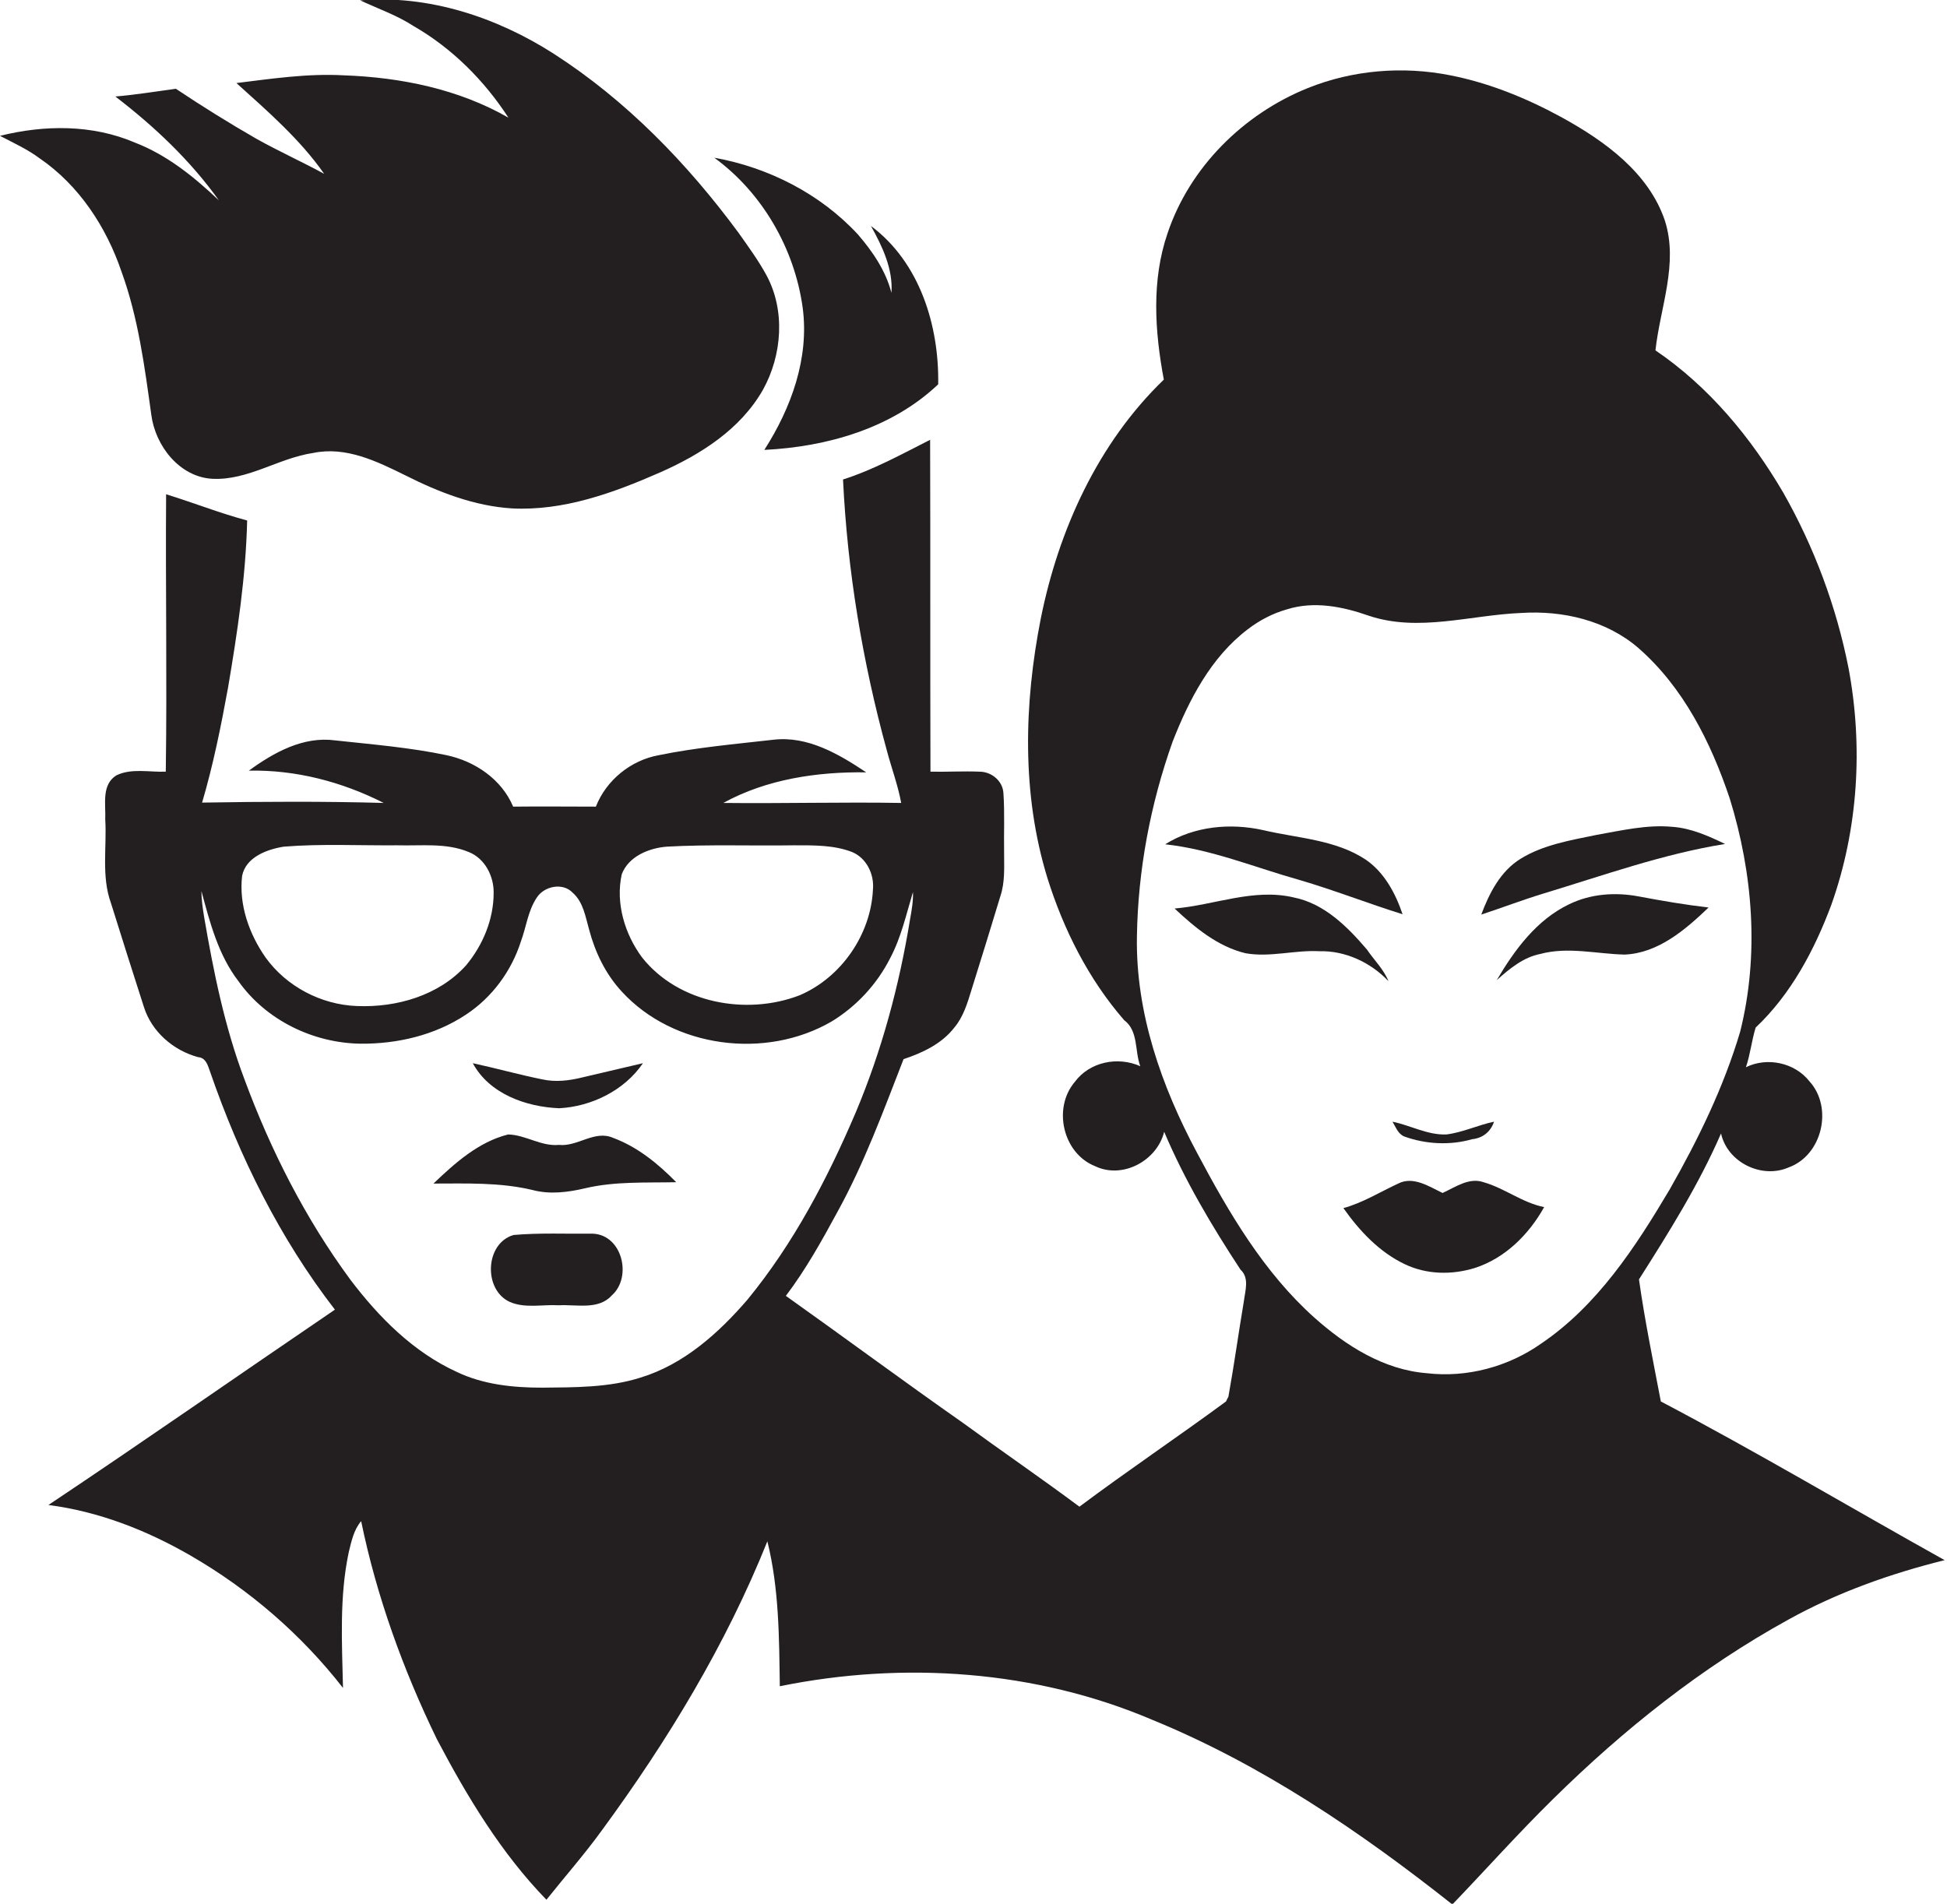 <?xml version="1.0" encoding="utf-8"?>
<!-- Generator: Adobe Illustrator 19.2.0, SVG Export Plug-In . SVG Version: 6.00 Build 0)  -->
<svg version="1.1" id="Layer_1" xmlns="http://www.w3.org/2000/svg" xmlns:xlink="http://www.w3.org/1999/xlink" x="0px" y="0px"
	 viewBox="0 0 579 566.2" enable-background="new 0 0 579 566.2" xml:space="preserve">
<g>
	<path fill="#231F20" d="M36.1,80.7c5,13.7,6.9,28.3,8.9,42.7c1.2,9.2,8.4,18.5,18.2,19c10.6,0.5,19.7-6.2,30-7.7
		c9.7-2,18.9,2.5,27.4,6.7c9.9,5,20.5,9.1,31.6,9.8c15.4,0.8,30.2-4.6,44.1-10.7c12-5.3,23.9-12.8,30.6-24.6
		c5.7-10.3,6.7-23.6,1-34.1c-2.4-4.4-5.4-8.5-8.3-12.6c-15.2-20.6-33.3-39.3-54.9-53.2c-17-10.9-37.3-17.6-57.6-15.9
		c5.3,2.5,10.9,4.4,15.8,7.6c11.5,6.6,21.1,16.2,28.3,27.3c-14.8-8.5-32-12-49-12.6c-10.7-0.6-21.3,1-31.9,2.3
		c9.3,8.4,18.9,16.7,26.1,27c-6.6-3.6-13.5-6.7-20.1-10.4c-8.2-4.7-16.2-9.7-24-14.9c-6,0.8-12,1.8-18,2.3
		c11.6,8.9,22.3,19,30.8,30.9c-7.4-7-15.4-13.5-25-17.2C27.5,37,13.2,37.1,0,40.4c4,2.1,8.2,4,11.8,6.7
		C23.5,55.1,31.6,67.5,36.1,80.7z"/>
	<path fill="#231F20" d="M493.9,416.8c-2.3-12.1-4.8-24.2-6.5-36.3c8.9-14,17.8-28.2,24.4-43.4c1.9,8.6,12.1,13.6,20.1,10.1
		c10-3.6,13.3-17.8,6.2-25.6c-4.4-5.6-12.6-7.3-18.9-4.2c1.3-3.8,1.7-7.9,2.9-11.8c10.5-9.9,17.5-23.1,22.5-36.5
		c8-22.5,9.5-47.1,5.1-70.5c-3.6-18.2-10.2-35.9-19.4-52.1c-9.6-16.4-22.1-31.5-38-42.3c1.4-12.8,6.9-25.8,2.8-38.6
		C490.3,51.4,477.3,42,464.6,35c-10.4-5.7-21.6-10.3-33.3-12.6c-14.1-2.8-29-1.6-42.4,3.8c-19.1,7.7-35.1,23.5-41.7,43.2
		c-4.8,14-3.8,29.1-1.1,43.5c-19.6,18.9-31.3,44.7-36.6,71.1c-5,25.4-5.7,52.2,2,77.2c4.8,15.3,12.2,30,22.8,42.2
		c4.3,3.2,3.1,9.2,4.8,13.7c-6.7-3-15.1-1.3-19.5,4.7c-6.6,7.8-3.5,21.2,6,25c8.2,4,18.5-1.6,20.6-10.2c6.1,14.4,14.1,27.9,22.7,41
		c2.7,2.5,1.4,6.2,1,9.4c-1.6,9.5-2.9,19-4.6,28.4c-0.2,0.3-0.5,1-0.7,1.4c-14.4,10.6-29.3,20.6-43.6,31.3
		c-11.4-8.5-23.1-16.5-34.6-24.9c-17.7-12.4-35.1-25.3-52.7-37.8c5.9-7.8,10.7-16.4,15.3-24.9c8-14.5,13.7-30.1,19.7-45.5
		c5.7-1.9,11.4-4.6,15.1-9.4c2.7-3.2,3.9-7.3,5.1-11.2c2.9-9.3,5.8-18.6,8.6-27.9c1.4-4.2,1.1-8.6,1.1-12.9
		c-0.1-5.9,0.2-11.8-0.2-17.7c-0.2-3.7-3.6-6.4-7.1-6.4c-4.9-0.2-9.7,0.1-14.6,0c-0.1-32.9,0-65.8-0.1-98.7
		c-8.5,4.3-16.8,8.9-25.9,11.8c1.3,27.2,5.8,54.2,13,80.5c1.4,5.3,3.3,10.3,4.3,15.7c-17.6-0.3-35.3,0.2-52.9,0
		c12.9-7.1,28-9.3,42.5-9.1c-8.1-5.4-17.4-10.9-27.6-9.7c-11.4,1.3-22.9,2.3-34.1,4.6c-8.3,1.5-15.6,7.4-18.7,15.3
		c-8.2,0-16.4-0.1-24.6,0c-3.4-8.1-11.3-13.5-19.8-15.3c-10.9-2.3-22.1-3.2-33.1-4.4c-9.5-1.3-18.3,3.6-25.7,9
		c13.9-0.3,27.7,3.3,40.1,9.6c-18-0.5-36-0.4-54-0.1c3.3-11.2,5.6-22.6,7.7-34.1c2.8-16.5,5.3-33.1,5.7-49.8
		c-8.2-2.2-16-5.3-24.1-7.8c-0.2,27.5,0.3,55-0.1,82.5c-4.8,0.2-10.2-1.1-14.7,1.1c-4.5,2.8-3.1,8.7-3.3,13.1
		c0.5,8.3-1.2,16.9,1.7,24.9c3.2,10.3,6.5,20.6,9.8,30.9c2.3,7.3,8.7,12.9,16.1,14.9c2.4,0.2,2.9,2.5,3.6,4.4
		c8.7,25.2,20.7,49.5,37.1,70.7c-28.4,19.3-56.6,39-85.2,58.1c14.9,1.9,29.2,7.5,42.2,15c17.5,10.1,33,23.5,45.4,39.4
		c-0.3-13.4-1.1-27.1,1.7-40.3c0.8-3.3,1.5-6.7,3.7-9.3c4.6,22.4,12.5,44.2,22.5,64.8c9,17.1,19.1,33.9,32.6,47.8
		c5.5-6.9,11.4-13.6,16.6-20.8c19.5-26.6,36.8-55.1,49.1-85.8c3.5,14.1,3.5,28.7,3.7,43.1c36.8-7.5,76.1-4.8,110.8,10
		c32.5,13.3,61.8,33.2,89.2,54.9c10-10.4,19.7-21.3,30-31.4c20.9-20.6,44.1-39.1,69.9-53.3c14.6-8.1,30.4-13.7,46.5-17.7
		C550.5,448.5,522.6,431.9,493.9,416.8z M184.9,260c2-5.3,8.1-7.8,13.4-8.2c12.6-0.7,25.3-0.2,37.9-0.4c5.8,0,11.8-0.1,17.2,2
		c4.3,1.8,6.6,6.6,6.2,11.1c-0.6,13.4-9.4,26.2-21.8,31.5c-15.8,6.1-36.1,2.4-46.9-11.3C185.8,277.8,183,268.6,184.9,260z M72,260.5
		c1.1-5.6,7.4-7.9,12.4-8.7c11.2-0.9,22.5-0.3,33.8-0.4c7.1,0.2,14.5-0.8,21.2,2c4.8,1.9,7.5,7.2,7.4,12.2c0,7.8-3.2,15.5-8.2,21.5
		c-8.1,9-20.7,12.6-32.5,12.1c-10.6-0.4-20.9-5.8-27.1-14.4C74.1,277.8,71,269.1,72,260.5z M222.3,386.5c-8.6,10-19,19.3-31.8,23.2
		c-9.4,3-19.5,2.9-29.3,3c-8.6,0-17.5-0.9-25.4-4.7c-12.9-5.9-23.1-16.2-31.6-27.4c-13.4-18.2-23.7-38.5-31.5-59.6
		c-5.9-15.6-9.2-32-12-48.3c-0.4-2.5-0.8-5.1-0.8-7.7c2.5,9.3,5,19,11,26.8c8.2,11.6,22.2,18.4,36.3,18.6
		c10.9,0.1,22.1-2.5,31.3-8.6c7.8-5.1,13.6-13,16.4-21.8c1.6-4.3,2.1-9.1,4.7-13c2.2-3.5,7.8-4.6,10.7-1.5c3.2,2.8,3.8,7.2,4.9,11
		c1.8,6.8,4.9,13.2,9.7,18.4c15.4,16.8,42.8,20.3,62.4,8.9c7.4-4.5,13.5-11.1,17.4-18.8c3.3-6.2,4.8-13.1,6.8-19.7
		c0.1,2.8-0.4,5.5-0.9,8.3c-3.2,19.6-8.4,38.9-16.1,57.2C246.1,350.5,236,369.8,222.3,386.5z M458.3,399.6
		c-9.8,6.9-22.1,10.2-34,8.8c-12.8-1-24.1-8.2-33.4-16.5c-15.1-13.5-25.5-31.3-34.9-49c-10.6-19.8-18.3-41.7-17.9-64.4
		c0.3-19.7,4-39.3,10.6-57.9c4.9-12.5,11.4-25.1,22.3-33.4c3.5-2.7,7.5-4.8,11.8-6c8-2.5,16.5-0.8,24.2,1.9
		c14.8,5,30.3-0.2,45.4-0.8c12.3-0.8,25.3,2.2,34.8,10.4c13.4,11.7,21.6,28.1,27.2,44.8c6.9,22.3,8.8,46.5,3.1,69.3
		c-4.9,16.5-12.5,32.1-21,47C486.3,371,475,388.3,458.3,399.6z"/>
	<path fill="#231F20" d="M238.7,91.5c2,15-3.4,29.8-11.4,42.3c18.6-0.9,37.9-6.4,51.7-19.5c0.3-17.5-5.5-36.3-20-47.1
		c3.4,6.1,6.6,12.8,6.1,19.9c-1.7-6.6-5.6-12.3-10-17.4c-11.2-12.1-26.6-19.9-42.7-22.8C226.7,57.3,236.3,74,238.7,91.5z"/>
	<path fill="#231F20" d="M417.1,271.9c-2.1-6.2-5.4-12.4-10.9-16.2c-9-6-20.3-6.4-30.5-8.8c-9.8-2.2-20.6-1.2-29.2,4.2
		c13.8,1.5,26.7,6.9,39.9,10.6C396.7,264.7,406.8,268.7,417.1,271.9z"/>
	<path fill="#231F20" d="M513,251c-5-2.4-10.1-4.7-15.7-5.1c-7.6-0.7-15.1,1.1-22.5,2.4c-7.7,1.6-15.8,2.9-22.6,7.1
		c-6,3.7-9.3,10.2-11.7,16.6c6.1-2,12.1-4.3,18.3-6.2C476.7,260.4,494.4,254,513,251z"/>
	<path fill="#231F20" d="M412.9,291.8c-1.4-3.5-4.3-6.3-6.4-9.4c-5.8-6.8-12.7-13.7-21.8-15.5c-11.9-2.8-23.6,2.3-35.4,3.3
		c6.1,5.7,12.8,11.3,21.1,13.3c7.3,1.3,14.6-1,22-0.6C400,282.7,407.6,286.2,412.9,291.8z"/>
	<path fill="#231F20" d="M487.3,266.6c-6.9-1.3-14.2-0.8-20.6,2.3c-9.7,4.6-16.3,13.6-21.6,22.6c3.8-3.4,7.9-6.8,13-7.8
		c8.2-2.2,16.7,0,25,0.2c10-0.4,18.1-7.4,25-14C501.2,269.1,494.2,267.9,487.3,266.6z"/>
	<path fill="#231F20" d="M166.3,329.6c9.6-0.5,19.4-5.3,24.9-13.4c-6,1.4-11.9,2.8-17.9,4.2c-4,1-8.1,1.5-12.1,0.6
		c-6.9-1.4-13.7-3.3-20.6-4.8C145.5,325.3,156.4,329.2,166.3,329.6z"/>
	<path fill="#231F20" d="M417.6,338c6.4,2.3,13.6,2.7,20.2,0.8c3.1-0.3,5.5-2.2,6.5-5.2c-4.8,1-9.3,3.2-14.2,3.8
		c-5.6,0.2-10.6-2.7-16-3.8C415.1,335.2,415.7,337.2,417.6,338z"/>
	<path fill="#231F20" d="M166.2,340.5c-5.3,0.5-9.9-3-15.1-3.1c-8.8,2.2-15.8,8.5-22.2,14.6c9.8,0,19.7-0.4,29.4,1.9
		c5.2,1.4,10.6,0.7,15.7-0.5c8.9-2.1,18-1.6,27.1-1.8c-5.4-5.5-11.5-10.5-18.8-13.2C176.8,336,171.8,341.1,166.2,340.5z"/>
	<path fill="#231F20" d="M429,354.8c-4-1.9-8.7-5.1-13.2-2.8c-5.4,2.5-10.5,5.7-16.3,7.3c4.8,6.8,10.7,13.1,18.3,16.7
		c6.5,3.1,14,3.2,20.8,1.1c9-2.9,16.1-10,20.6-18.1c-6.5-1.3-11.7-5.6-18-7.4C436.9,350.1,432.9,353,429,354.8z"/>
	<path fill="#231F20" d="M176.3,366.9c-7.9,0.1-15.8-0.3-23.6,0.4c-8.5,2.5-9,16.3-1.1,19.9c4.6,2,9.8,0.7,14.6,1
		c5.3-0.3,11.8,1.5,15.8-3C188,379.8,185.1,367.3,176.3,366.9z"/>
</g>
</svg>
